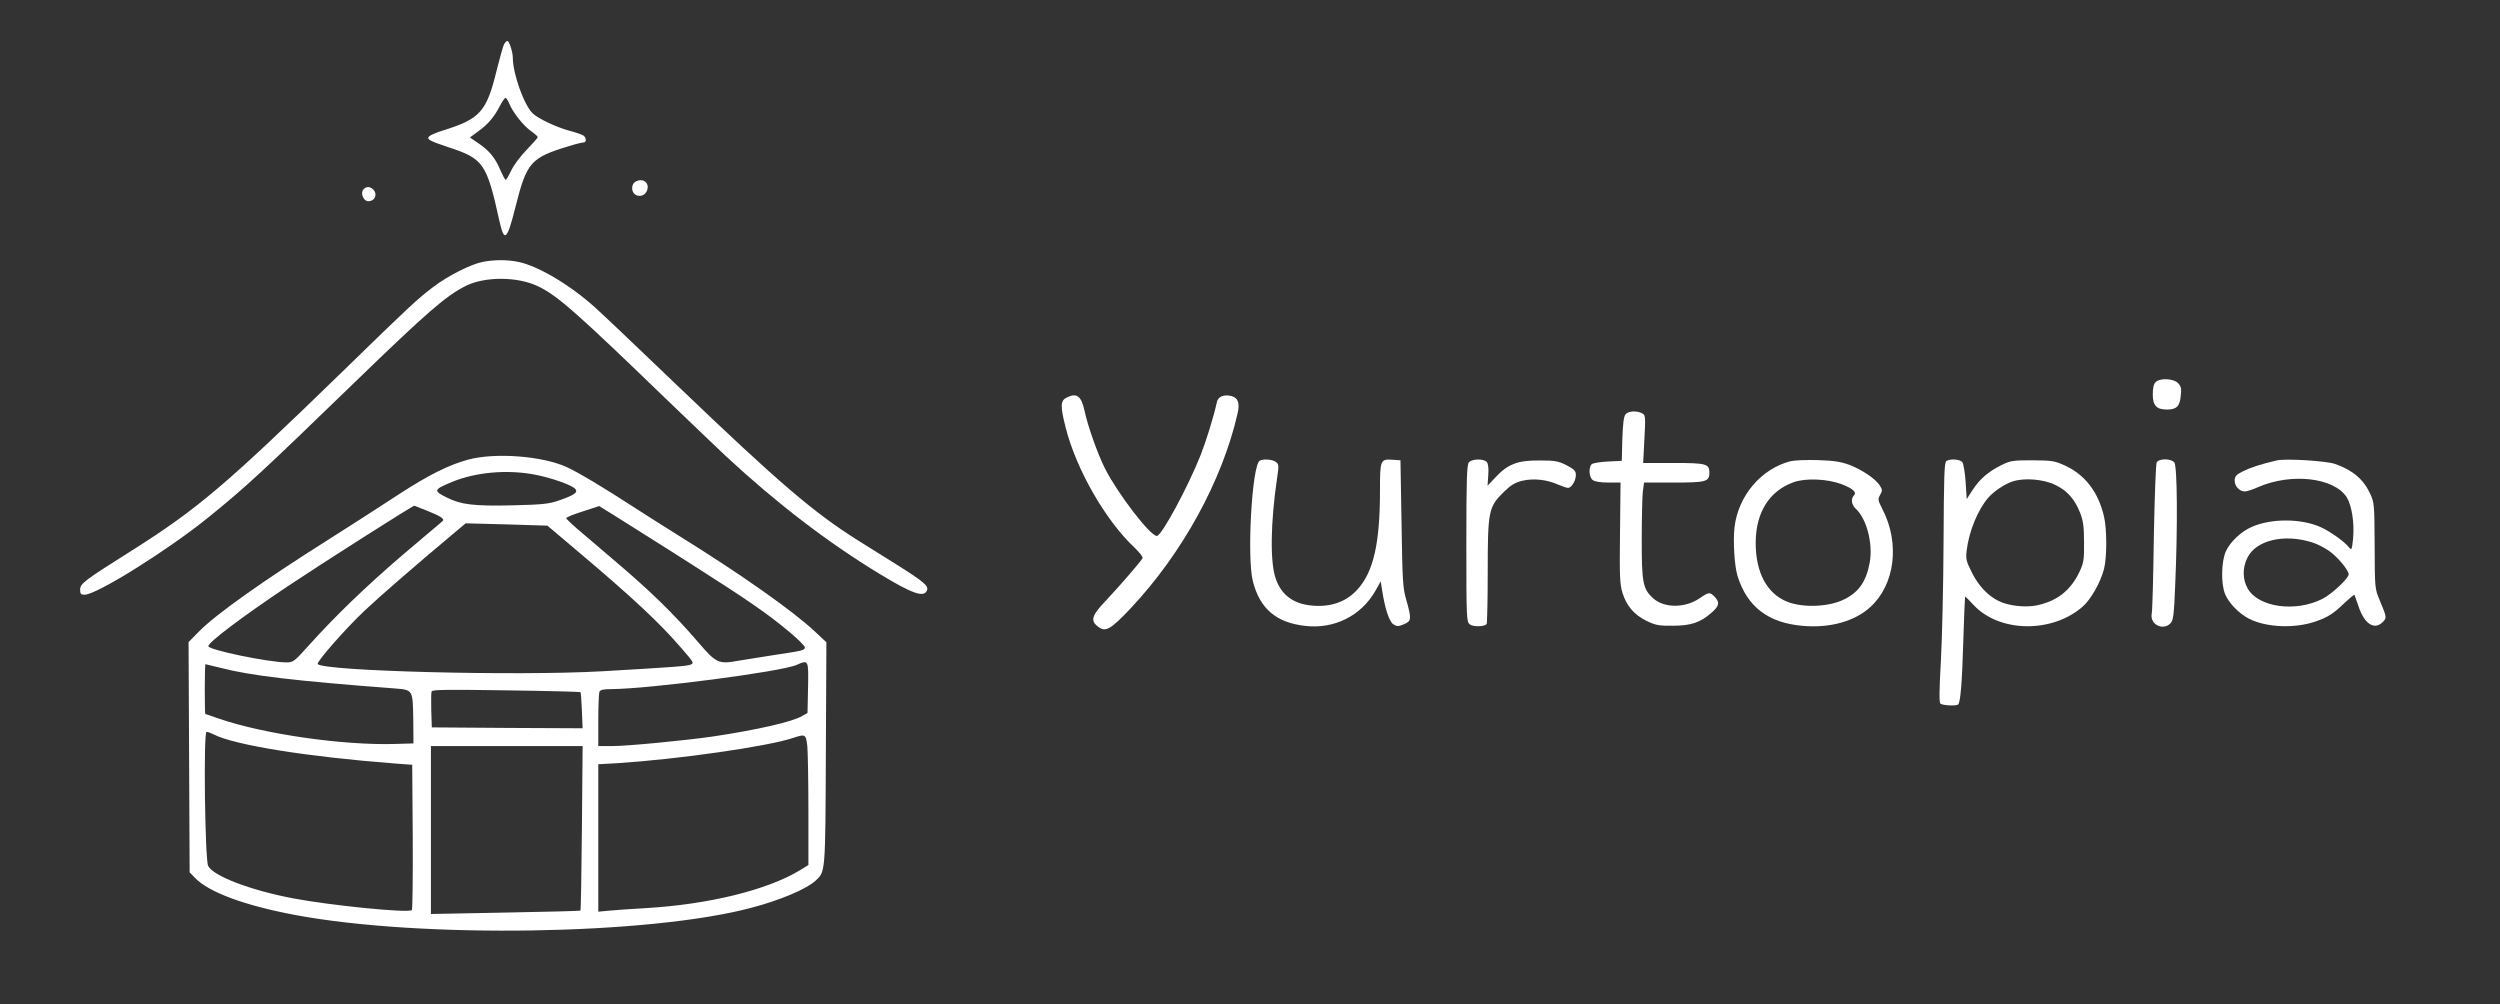 <?xml version="1.0" standalone="no"?>
<!DOCTYPE svg PUBLIC "-//W3C//DTD SVG 20010904//EN"
 "http://www.w3.org/TR/2001/REC-SVG-20010904/DTD/svg10.dtd">
<svg version="1.0" xmlns="http://www.w3.org/2000/svg"
 width="1404pt" height="564pt" viewBox="0 0 1404 564"
 preserveAspectRatio="xMidYMid meet">

<rect x="0" y="0" width="1404" height="564" fill="#333333" stroke="none"/>

<g transform="translate(0,564) scale(0.1,-0.1)"
fill="#ffffff" stroke="none">
<path d="M2831 5392 c-6 -11 -24 -77 -42 -148 -56 -231 -93 -272 -299 -336
-36 -11 -71 -26 -79 -33 -17 -17 0 -26 105 -61 199 -65 217 -89 289 -416 27
-122 43 -108 90 80 63 251 85 276 299 341 38 12 75 21 83 21 17 0 17 24 1 38
-7 5 -42 18 -78 27 -77 21 -176 68 -208 98 -48 45 -112 223 -112 312 0 32 -20
95 -30 95 -5 0 -14 -8 -19 -18z m29 -334 c20 -49 80 -125 122 -154 21 -15 38
-30 38 -34 0 -4 -28 -36 -62 -71 -35 -36 -74 -88 -87 -117 -14 -29 -27 -52
-31 -52 -4 0 -19 29 -34 64 -28 64 -62 104 -129 148 l-38 26 49 36 c55 40 88
80 121 144 12 23 25 42 30 42 5 0 14 -15 21 -32z"/>
<path d="M3568 4619 c-21 -12 -24 -49 -6 -67 21 -21 57 -14 70 14 21 45 -21
79 -64 53z"/>
<path d="M2040 4575 c-17 -21 2 -65 28 -65 38 0 54 39 28 66 -19 18 -40 18
-56 -1z"/>
<path d="M2710 4169 c-66 -13 -195 -78 -276 -140 -90 -68 -129 -104 -514 -479
-652 -634 -810 -768 -1180 -1002 -268 -169 -290 -185 -290 -220 0 -23 4 -28
25 -28 68 0 469 251 696 435 212 172 303 256 819 756 412 399 516 489 629 545
108 52 289 51 403 -4 107 -51 214 -145 718 -632 135 -130 288 -276 340 -325
285 -264 570 -482 858 -657 188 -114 252 -136 268 -93 10 25 -19 49 -175 147
-80 50 -175 109 -211 132 -250 157 -444 323 -1005 860 -290 278 -419 400 -474
450 -141 127 -317 231 -429 255 -61 13 -137 13 -202 0z"/>
<path d="M12106 3494 c-11 -10 -16 -34 -16 -69 0 -63 21 -85 80 -85 53 0 72
18 77 77 5 42 2 54 -16 72 -26 26 -101 29 -125 5z"/>
<path d="M5990 3407 c-35 -17 -36 -48 -5 -169 59 -234 224 -521 385 -672 28
-27 49 -53 47 -60 -7 -16 -129 -157 -209 -242 -72 -75 -84 -107 -50 -136 48
-43 73 -30 193 97 290 309 513 716 599 1092 14 60 3 89 -35 99 -42 10 -74 -3
-81 -34 -17 -80 -60 -218 -91 -297 -71 -180 -220 -455 -246 -455 -38 0 -221
239 -292 380 -40 79 -98 243 -114 322 -18 84 -44 104 -101 75z"/>
<path d="M9129 3313 c-10 -11 -15 -54 -18 -139 l-3 -122 -79 -4 c-43 -2 -84
-9 -90 -15 -19 -19 -15 -74 6 -89 12 -9 45 -14 87 -14 l69 0 -3 -282 c-3 -245
-1 -290 14 -338 23 -73 66 -123 135 -157 50 -24 69 -28 148 -27 102 0 155 18
218 74 42 36 46 57 17 88 -27 28 -33 28 -85 -8 -82 -56 -200 -56 -262 1 -56
52 -63 84 -63 324 0 121 3 244 6 273 l7 52 168 0 c181 0 199 5 199 55 0 50
-17 55 -202 55 l-170 0 7 134 c7 129 6 135 -13 145 -30 16 -78 13 -93 -6z"/>
<path d="M2630 3059 c-110 -30 -221 -85 -393 -197 -170 -111 -246 -159 -392
-252 -369 -233 -633 -420 -728 -517 l-58 -59 3 -646 3 -647 30 -31 c77 -81
281 -156 565 -209 706 -132 1986 -112 2560 41 160 42 307 104 359 151 57 52
56 38 59 716 l3 624 -63 59 c-127 119 -417 323 -773 544 -60 37 -166 105 -235
149 -175 114 -325 204 -390 233 -139 62 -399 81 -550 41z m371 -84 c95 -18
211 -59 230 -81 16 -20 -5 -34 -90 -64 -58 -20 -91 -24 -264 -28 -217 -5 -289
4 -368 44 -77 38 -75 44 31 88 132 54 305 70 461 41z m-601 -204 c78 -31 101
-47 84 -59 -5 -4 -104 -88 -220 -186 -211 -181 -379 -343 -532 -513 -79 -88
-85 -93 -124 -93 -97 0 -438 70 -438 91 0 22 187 163 445 336 190 127 702 453
712 453 1 0 34 -13 73 -29z m1098 -56 c244 -154 308 -194 392 -248 314 -200
423 -275 548 -380 45 -38 82 -75 82 -82 0 -17 -8 -19 -175 -44 -77 -12 -164
-26 -194 -31 -117 -21 -127 -17 -234 108 -136 158 -269 287 -477 463 -30 26
-101 86 -157 134 -57 47 -103 90 -103 95 0 5 42 22 93 38 l92 30 35 -22 c19
-11 63 -39 98 -61z m-269 -158 c323 -272 478 -417 602 -562 66 -76 68 -80 46
-88 -21 -8 -97 -14 -497 -37 -480 -27 -1571 1 -1596 41 -7 12 159 201 263 299
79 75 284 253 493 428 l75 63 229 -6 230 -7 155 -131z m1309 -779 l-3 -142
-30 -17 c-55 -33 -254 -78 -500 -115 -152 -22 -480 -54 -567 -54 l-78 0 0 144
c0 79 3 151 6 160 5 12 21 16 68 16 209 1 952 97 1040 136 67 29 67 30 64
-128z m-3302 112 c173 -45 423 -74 977 -116 108 -9 105 -4 108 -181 l1 -128
-103 -3 c-294 -9 -741 56 -992 143 -39 14 -72 25 -74 25 -2 0 -3 63 -3 140 0
77 2 140 3 140 2 0 39 -9 83 -20z m2024 -137 c2 -2 6 -49 8 -104 l4 -99 -423
2 -424 3 -3 94 c-1 52 -1 100 2 108 4 10 83 11 418 6 227 -3 415 -8 418 -10z
m-2061 -237 c115 -60 525 -126 1021 -164 l95 -7 3 -404 c1 -223 -1 -408 -5
-412 -19 -18 -457 26 -668 66 -240 46 -447 125 -476 182 -18 36 -27 753 -9
753 6 0 23 -6 39 -14z m3335 -67 c3 -34 6 -198 6 -365 l0 -302 -47 -29 c-183
-111 -511 -192 -865 -213 -90 -5 -187 -12 -215 -15 l-53 -5 0 414 0 414 108 6
c342 22 845 94 987 142 68 23 71 21 79 -47z m-1266 -459 c-2 -252 -6 -461 -8
-464 -3 -2 -193 -7 -422 -11 l-418 -8 0 472 0 471 426 0 426 0 -4 -460z"/>
<path d="M7074 3052 c-43 -28 -72 -542 -38 -676 39 -154 131 -233 294 -251
162 -19 313 56 393 195 l31 55 8 -50 c16 -104 40 -176 63 -191 21 -13 27 -13
59 0 43 18 44 30 14 136 -20 68 -22 107 -27 430 l-6 355 -43 3 c-70 5 -72 0
-72 -172 0 -297 -36 -457 -127 -557 -66 -73 -160 -103 -272 -88 -94 13 -156
62 -186 148 -33 90 -30 315 7 565 11 73 10 79 -7 92 -20 15 -73 18 -91 6z"/>
<path d="M8249 3043 c-11 -13 -14 -98 -14 -455 0 -428 1 -440 20 -455 19 -14
79 -13 94 2 3 4 6 136 6 293 0 343 5 365 89 448 41 40 64 54 105 64 62 15 137
7 200 -21 24 -10 49 -19 57 -19 19 0 44 40 44 72 0 23 -8 32 -52 55 -47 24
-65 27 -153 27 -122 1 -176 -20 -246 -94 l-45 -48 4 59 c3 38 0 64 -8 74 -17
20 -84 19 -101 -2z"/>
<path d="M10056 3050 c-165 -42 -295 -195 -315 -372 -9 -77 0 -219 17 -273 55
-174 173 -264 369 -280 151 -13 290 26 377 106 138 126 167 357 68 549 -26 51
-27 57 -13 81 13 24 13 29 -3 54 -25 37 -97 86 -169 114 -49 18 -86 24 -177
27 -63 2 -132 -1 -154 -6z m286 -129 c65 -25 87 -46 70 -63 -19 -19 -14 -53 9
-74 61 -55 98 -194 80 -300 -19 -107 -60 -168 -142 -209 -86 -44 -233 -50
-323 -14 -113 46 -176 163 -176 330 0 170 76 292 213 341 68 24 188 19 269
-11z"/>
<path d="M10931 3051 c-12 -8 -14 -84 -16 -453 -1 -243 -8 -546 -15 -671 -9
-156 -10 -231 -3 -238 11 -11 90 -15 100 -5 13 13 22 119 29 359 4 136 9 247
10 247 2 0 24 -22 48 -48 145 -155 440 -159 612 -9 46 40 100 135 120 211 17
65 17 224 0 296 -32 136 -105 232 -216 284 -61 28 -73 30 -185 31 -111 0 -124
-2 -175 -27 -74 -37 -122 -78 -162 -140 l-33 -51 -6 97 c-4 53 -12 103 -19
111 -14 16 -67 20 -89 6z m613 -135 c66 -32 108 -80 138 -156 17 -44 22 -77
22 -165 1 -98 -2 -116 -25 -165 -50 -106 -126 -166 -242 -190 -65 -13 -160 -2
-213 25 -60 29 -113 86 -149 158 -33 65 -36 77 -30 127 13 106 62 227 122 296
31 35 90 75 135 90 67 22 175 13 242 -20z"/>
<path d="M12112 3043 c-5 -10 -12 -198 -16 -418 -3 -220 -8 -414 -12 -432 -11
-59 62 -97 105 -54 16 16 20 43 27 217 14 321 12 668 -5 687 -19 23 -87 23
-99 0z"/>
<path d="M12785 3054 c-89 -21 -147 -40 -187 -60 -40 -20 -48 -29 -48 -53 0
-32 27 -61 57 -61 11 0 45 11 74 24 187 82 429 54 499 -58 28 -46 43 -145 35
-230 -7 -66 -8 -68 -24 -49 -25 32 -107 90 -159 113 -110 49 -277 49 -386 1
-60 -26 -120 -83 -145 -136 -26 -56 -29 -183 -5 -241 21 -51 78 -110 135 -139
96 -49 256 -56 374 -15 69 24 99 43 162 104 29 27 54 48 56 45 1 -2 11 -30 22
-63 34 -103 92 -139 141 -85 18 20 17 26 -22 119 -27 64 -27 67 -28 305 -1
228 -2 242 -24 290 -38 83 -98 134 -197 169 -49 18 -282 32 -330 20z m200
-460 c28 -8 71 -31 98 -50 48 -35 107 -106 107 -130 0 -22 -95 -111 -147 -137
-151 -77 -360 -48 -420 58 -29 51 -30 115 -2 172 48 99 206 137 364 87z"/>
</g>
</svg>
